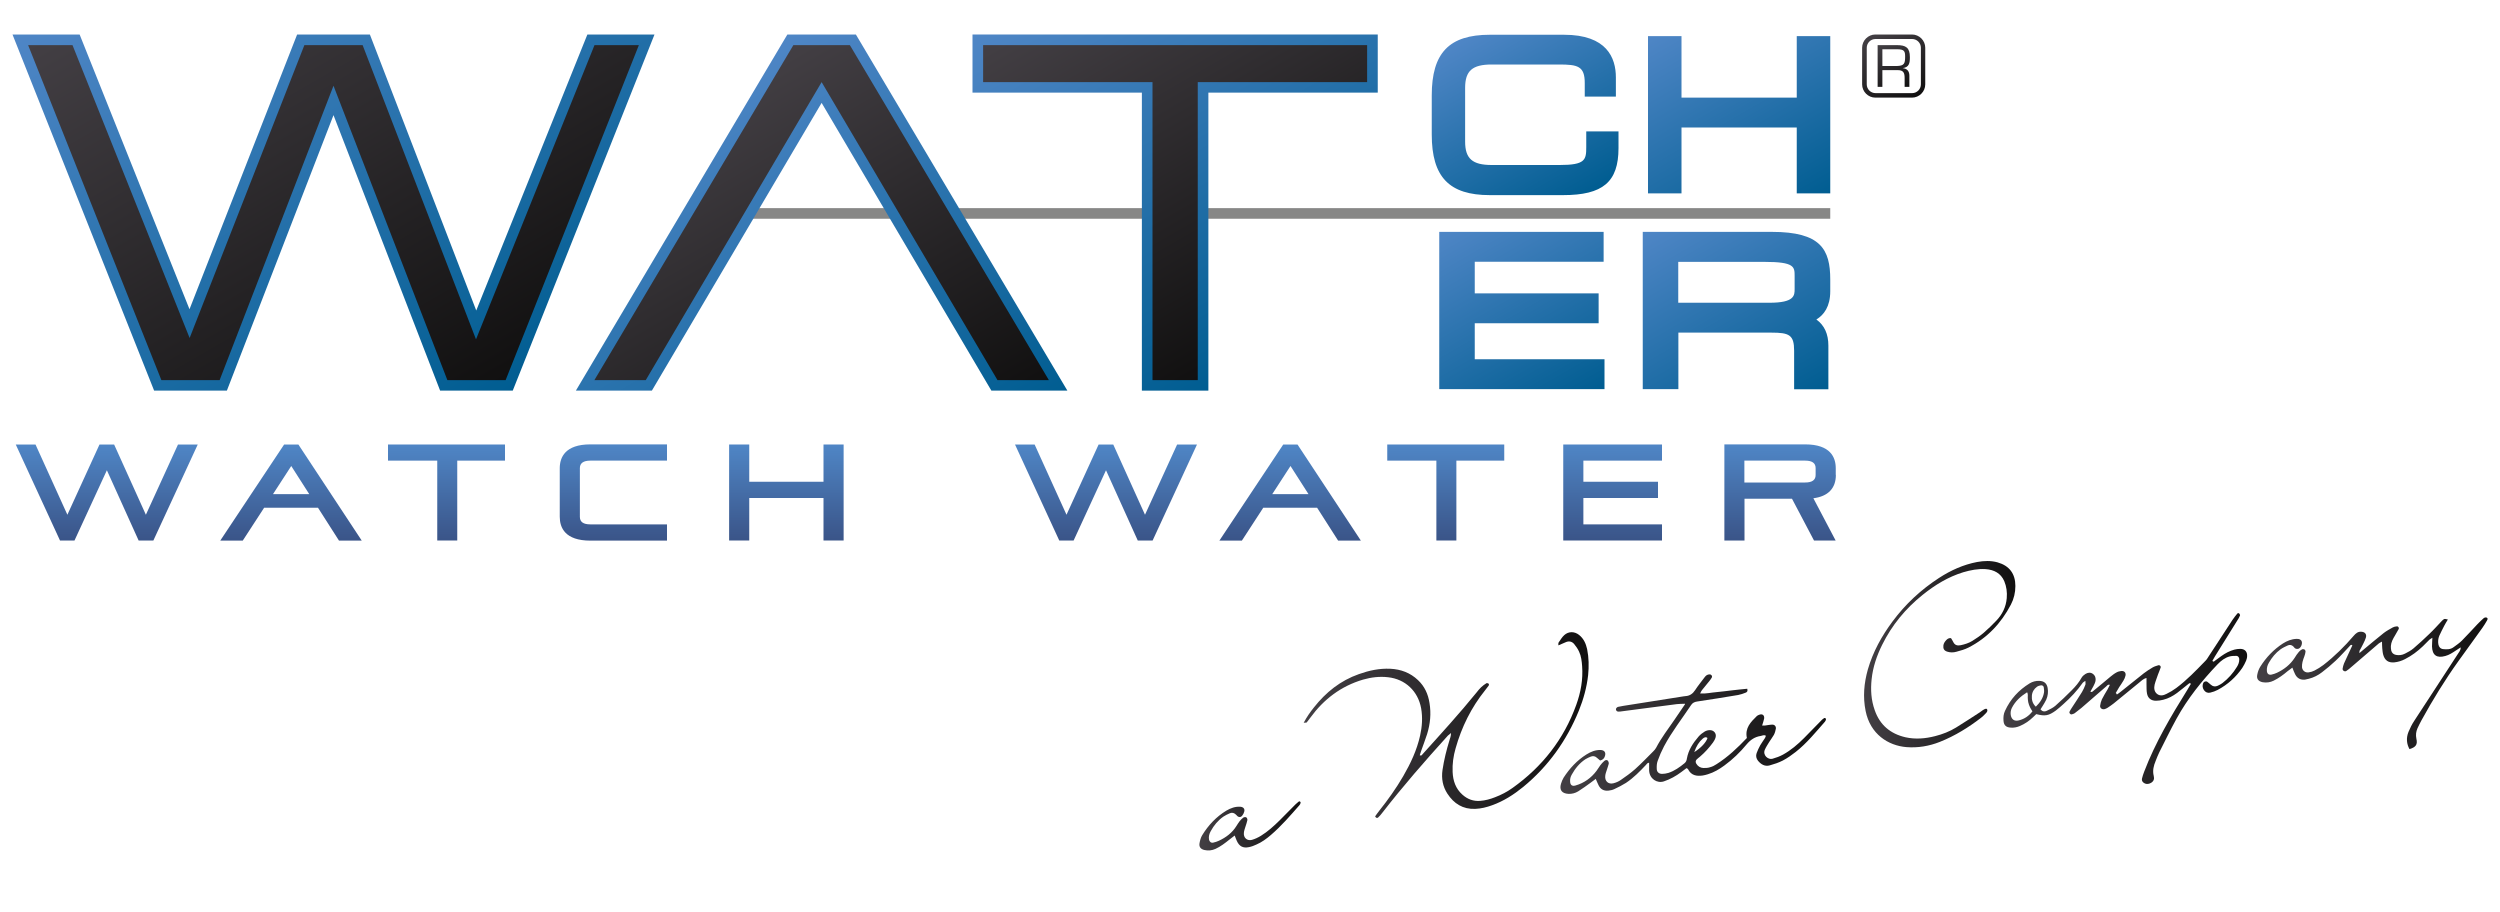 <?xml version="1.0" encoding="UTF-8"?>
<svg id="Layer_1" data-name="Layer 1" xmlns="http://www.w3.org/2000/svg" xmlns:xlink="http://www.w3.org/1999/xlink" viewBox="0 0 200 73">
  <defs>
    <style>
      .cls-1 {
        fill: url(#linear-gradient-12);
      }

      .cls-1, .cls-2, .cls-3, .cls-4, .cls-5, .cls-6, .cls-7, .cls-8, .cls-9, .cls-10, .cls-11, .cls-12, .cls-13, .cls-14, .cls-15, .cls-16, .cls-17, .cls-18, .cls-19, .cls-20, .cls-21, .cls-22, .cls-23, .cls-24, .cls-25, .cls-26, .cls-27, .cls-28, .cls-29 {
        stroke-width: 0px;
      }

      .cls-2 {
        fill: url(#linear-gradient-17);
      }

      .cls-3 {
        fill: url(#linear-gradient-19);
      }

      .cls-4 {
        fill: url(#linear-gradient);
      }

      .cls-5 {
        fill: url(#linear-gradient-21);
      }

      .cls-6 {
        fill: url(#linear-gradient-6);
      }

      .cls-7 {
        fill: url(#linear-gradient-15);
      }

      .cls-8 {
        fill: url(#linear-gradient-11);
      }

      .cls-9 {
        fill: url(#linear-gradient-5);
      }

      .cls-10 {
        fill: url(#linear-gradient-13);
      }

      .cls-11 {
        fill: url(#linear-gradient-23);
      }

      .cls-12 {
        fill: #878786;
      }

      .cls-13 {
        fill: url(#linear-gradient-25);
      }

      .cls-14 {
        fill: url(#linear-gradient-16);
      }

      .cls-15 {
        fill: url(#linear-gradient-22);
      }

      .cls-16 {
        fill: url(#linear-gradient-20);
      }

      .cls-17 {
        fill: url(#linear-gradient-14);
      }

      .cls-18 {
        fill: url(#linear-gradient-2);
      }

      .cls-19 {
        fill: url(#linear-gradient-7);
      }

      .cls-20 {
        fill: url(#linear-gradient-3);
      }

      .cls-21 {
        fill: url(#linear-gradient-9);
      }

      .cls-22 {
        fill: url(#linear-gradient-27);
      }

      .cls-23 {
        fill: url(#linear-gradient-8);
      }

      .cls-24 {
        fill: url(#linear-gradient-24);
      }

      .cls-25 {
        fill: url(#linear-gradient-26);
      }

      .cls-26 {
        fill: url(#linear-gradient-18);
      }

      .cls-27 {
        fill: url(#linear-gradient-28);
      }

      .cls-28 {
        fill: url(#linear-gradient-10);
      }

      .cls-29 {
        fill: url(#linear-gradient-4);
      }
    </style>
    <linearGradient id="linear-gradient" x1="18.34" y1="-7.25" x2="40.68" y2="31.45" gradientUnits="userSpaceOnUse">
      <stop offset="0" stop-color="#4f86c6"/>
      <stop offset="1" stop-color="#005d91"/>
    </linearGradient>
    <linearGradient id="linear-gradient-2" x1="52.71" y1="8.7" x2="70.65" y2="39.77" xlink:href="#linear-gradient"/>
    <linearGradient id="linear-gradient-3" x1="88.87" y1="-3.63" x2="105.93" y2="25.91" xlink:href="#linear-gradient"/>
    <linearGradient id="linear-gradient-4" x1="18.77" y1="-5.93" x2="39.92" y2="30.71" gradientUnits="userSpaceOnUse">
      <stop offset="0" stop-color="#433f44"/>
      <stop offset="1" stop-color="#111010"/>
    </linearGradient>
    <linearGradient id="linear-gradient-5" x1="53.56" y1="9.33" x2="70.27" y2="38.28" xlink:href="#linear-gradient-4"/>
    <linearGradient id="linear-gradient-6" x1="89.45" y1="-2.63" x2="105.35" y2="24.91" xlink:href="#linear-gradient-4"/>
    <linearGradient id="linear-gradient-7" x1="118.11" y1="2.34" x2="126.09" y2="16.15" xlink:href="#linear-gradient"/>
    <linearGradient id="linear-gradient-8" x1="134.59" y1="1.3" x2="143.68" y2="17.05" xlink:href="#linear-gradient"/>
    <linearGradient id="linear-gradient-9" x1="117.35" y1="17.28" x2="126.1" y2="32.44" xlink:href="#linear-gradient"/>
    <linearGradient id="linear-gradient-10" x1="133.82" y1="17.17" x2="142.98" y2="33.03" xlink:href="#linear-gradient"/>
    <linearGradient id="linear-gradient-11" x1="149.97" y1="2.64" x2="153.03" y2="7.93" xlink:href="#linear-gradient-4"/>
    <linearGradient id="linear-gradient-12" x1="150.33" y1="3.54" x2="152.41" y2="7.15" xlink:href="#linear-gradient-4"/>
    <linearGradient id="linear-gradient-13" x1="8.54" y1="35.56" x2="8.54" y2="43.24" gradientUnits="userSpaceOnUse">
      <stop offset="0" stop-color="#4f86c6"/>
      <stop offset="1" stop-color="#3a5488"/>
    </linearGradient>
    <linearGradient id="linear-gradient-14" x1="23.28" y1="35.56" x2="23.28" y2="43.24" xlink:href="#linear-gradient-13"/>
    <linearGradient id="linear-gradient-15" x1="35.72" x2="35.72" xlink:href="#linear-gradient-13"/>
    <linearGradient id="linear-gradient-16" x1="49.07" x2="49.07" xlink:href="#linear-gradient-13"/>
    <linearGradient id="linear-gradient-17" x1="62.91" x2="62.91" xlink:href="#linear-gradient-13"/>
    <linearGradient id="linear-gradient-18" x1="88.48" x2="88.48" xlink:href="#linear-gradient-13"/>
    <linearGradient id="linear-gradient-19" x1="115.66" x2="115.66" xlink:href="#linear-gradient-13"/>
    <linearGradient id="linear-gradient-20" x1="129.01" x2="129.01" xlink:href="#linear-gradient-13"/>
    <linearGradient id="linear-gradient-21" x1="142.4" x2="142.4" xlink:href="#linear-gradient-13"/>
    <linearGradient id="linear-gradient-22" x1="103.22" x2="103.22" y2="43.24" xlink:href="#linear-gradient-13"/>
    <linearGradient id="linear-gradient-23" x1="104.29" y1="58.01" x2="127.09" y2="58.01" xlink:href="#linear-gradient-4"/>
    <linearGradient id="linear-gradient-24" x1="124.84" y1="58.71" x2="146.06" y2="58.71" xlink:href="#linear-gradient-4"/>
    <linearGradient id="linear-gradient-25" x1="160.26" y1="55.91" x2="179.78" y2="55.91" xlink:href="#linear-gradient-4"/>
    <linearGradient id="linear-gradient-26" x1="180.56" y1="54.67" x2="199" y2="54.67" xlink:href="#linear-gradient-4"/>
    <linearGradient id="linear-gradient-27" x1="149.12" y1="52.33" x2="161.23" y2="52.33" xlink:href="#linear-gradient-4"/>
    <linearGradient id="linear-gradient-28" x1="95.96" y1="66.07" x2="104.08" y2="66.07" xlink:href="#linear-gradient-4"/>
  </defs>
  <g>
    <rect class="cls-12" x="60.24" y="16.65" width="86.18" height=".85"/>
    <polygon class="cls-4" points="35.21 31.25 26.68 9.21 18.15 31.25 12.33 31.25 1 2.76 6.37 2.76 15.16 24.74 23.77 2.76 29.59 2.76 38.1 24.84 46.99 2.76 52.36 2.76 41.02 31.25 35.21 31.25"/>
    <polygon class="cls-18" points="79.31 31.25 65.73 8.23 52.15 31.25 46.07 31.25 62.99 2.76 68.47 2.76 85.39 31.25 79.31 31.25"/>
    <polygon class="cls-20" points="91.35 31.25 91.35 7.41 77.8 7.41 77.8 2.76 110.22 2.76 110.22 7.41 96.67 7.41 96.67 31.25 91.35 31.25"/>
    <polygon class="cls-29" points="47.56 3.61 38.08 27.15 29.01 3.61 24.35 3.61 15.17 27.04 5.8 3.61 2.25 3.61 12.91 30.41 17.57 30.41 26.68 6.86 35.79 30.41 40.45 30.41 51.11 3.61 47.56 3.61"/>
    <polygon class="cls-9" points="63.47 3.61 47.55 30.41 51.66 30.41 65.73 6.57 79.8 30.41 83.91 30.41 67.99 3.61 63.47 3.61"/>
    <polygon class="cls-6" points="78.65 3.61 78.65 6.57 92.2 6.57 92.2 30.41 95.82 30.41 95.82 6.57 109.37 6.57 109.37 3.61 78.65 3.61"/>
    <g>
      <path class="cls-19" d="M126.9,11.77c0,1.02-.08,1.43-2.13,1.43h-5.43c-1.55,0-2.13-.51-2.13-1.87v-4.3c0-1.37.58-1.87,2.13-1.87h5.38c1.5,0,2.06.13,2.06,1.48v1.09h2.49v-1.54c0-1.56-.72-3.41-4.15-3.41h-5.93c-3.26,0-4.65,1.45-4.65,4.85v3.13c0,3.4,1.39,4.85,4.65,4.85h5.85c3.19,0,4.44-1.05,4.44-3.76v-1.34h-2.58v1.28Z"/>
      <polygon class="cls-23" points="143.74 2.89 143.74 7.81 134.52 7.81 134.52 2.89 131.84 2.89 131.84 15.47 134.52 15.47 134.52 10.2 143.74 10.2 143.74 15.47 146.42 15.47 146.42 2.89 143.74 2.89"/>
      <polygon class="cls-21" points="128.36 28.74 128.36 31.13 115.14 31.13 115.14 18.55 128.29 18.55 128.29 20.94 117.98 20.94 117.98 23.47 127.89 23.47 127.89 25.86 117.98 25.86 117.98 28.74 128.36 28.74"/>
      <path class="cls-28" d="M146.42,23.29v-.93c0-2.41-.76-3.81-4.67-3.81h-10.33v12.58h2.85v-4.52h7.44c1.43,0,1.82.18,1.82,1.45v3.08h2.74v-3.49c0-.93-.32-1.63-.96-2.09.6-.37,1.11-1.03,1.11-2.26ZM134.26,24.22v-3.27h6.9c2.41,0,2.41.4,2.41,1.13v1.04c0,.51,0,1.1-2.01,1.1h-7.3Z"/>
    </g>
    <path class="cls-8" d="M152.96,7.81h-2.93c-.58,0-1.06-.48-1.06-1.06v-2.93c0-.58.48-1.06,1.06-1.06h2.93c.58,0,1.06.48,1.06,1.06v2.93c0,.58-.48,1.06-1.06,1.06ZM150.04,3.12c-.39,0-.7.32-.7.7v2.93c0,.39.32.7.7.7h2.93c.39,0,.7-.32.7-.7v-2.93c0-.39-.32-.7-.7-.7h-2.93Z"/>
    <path class="cls-1" d="M150.59,6.95h-.38v-3.34h1.54c.72,0,1.04.2,1.04.96,0,.47-.05.81-.58.88h0c.37.04.54.25.54.61v.89h-.38v-.71c0-.42-.1-.63-.56-.63h-1.22v1.34ZM151.76,5.28c.58-.02.65-.2.65-.75,0-.43-.06-.59-.65-.59h-1.17v1.34h1.17Z"/>
    <polygon class="cls-10" points="11.67 41.18 9.13 35.56 7.96 35.56 5.39 41.18 2.84 35.56 1.26 35.56 4.8 43.24 5.96 43.24 8.55 37.62 11.09 43.24 12.27 43.24 15.82 35.56 14.24 35.56 11.67 41.18"/>
    <path class="cls-17" d="M23.87,35.56h-1.14l-5.11,7.69h1.8l1.71-2.63h4.31l1.68,2.63h1.82l-5.07-7.69ZM21.84,39.53l1.46-2.25,1.44,2.25h-2.9Z"/>
    <polygon class="cls-7" points="31.04 36.85 34.98 36.85 34.98 43.24 36.58 43.24 36.58 36.85 40.4 36.85 40.4 35.56 31.04 35.56 31.04 36.85"/>
    <path class="cls-14" d="M44.78,37.46v3.88c0,.87.42,1.91,2.45,1.91h6.13v-1.3h-6.13c-.57,0-.84-.2-.84-.6v-3.9c0-.4.28-.6.84-.6h6.13v-1.3h-6.13c-2.02,0-2.45,1.04-2.45,1.91Z"/>
    <polygon class="cls-2" points="65.88 38.54 59.94 38.54 59.94 35.56 58.33 35.56 58.33 43.24 59.94 43.24 59.94 39.84 65.88 39.84 65.88 43.24 67.49 43.24 67.49 35.56 65.88 35.56 65.88 38.54"/>
    <polygon class="cls-26" points="91.6 41.18 89.06 35.56 87.89 35.56 85.32 41.18 82.77 35.56 81.2 35.56 84.74 43.24 85.89 43.24 88.48 37.62 91.02 43.24 92.21 43.24 95.76 35.56 94.17 35.56 91.6 41.18"/>
    <polygon class="cls-3" points="110.98 36.85 114.91 36.85 114.91 43.24 116.51 43.24 116.51 36.85 120.34 36.85 120.34 35.56 110.98 35.56 110.98 36.85"/>
    <polygon class="cls-16" points="125.06 43.24 132.96 43.24 132.96 41.95 126.67 41.95 126.67 39.84 132.64 39.84 132.64 38.54 126.67 38.54 126.67 36.85 132.96 36.85 132.96 35.56 125.06 35.56 125.06 43.24"/>
    <path class="cls-5" d="M146.86,37.99v-.53c0-.87-.42-1.91-2.45-1.91h-6.46v7.69h1.61v-3.34h3.8l1.76,3.34h1.73l-1.78-3.38c1.18-.15,1.8-.8,1.8-1.87ZM139.55,36.85h4.86c.57,0,.84.2.84.6v.55c0,.4-.28.6-.84.6h-4.86v-1.75Z"/>
    <path class="cls-15" d="M103.8,35.56h-1.14l-5.11,7.69h1.8l1.71-2.63h4.31l1.68,2.63h1.82l-5.07-7.69ZM101.78,39.53l1.46-2.25,1.44,2.25h-2.9Z"/>
  </g>
  <g>
    <path class="cls-11" d="M104.29,57.83c.26-.49.53-.87.82-1.23.96-1.22,2.12-2.15,3.6-2.67.81-.29,1.64-.47,2.51-.43.85.04,1.6.32,2.22.91.53.5.81,1.12.92,1.83.14.84.06,1.67-.19,2.48-.15.46-.32.91-.48,1.36-.04.11-.07.23-.11.34.14.07.18-.03.23-.09,1.47-1.63,2.95-3.25,4.33-4.95.11-.14.22-.28.35-.4.13-.12.27-.23.42-.32.04-.03.13,0,.19.04.02.01.02.11,0,.14-.09.13-.19.26-.29.38-1.11,1.38-1.88,2.94-2.36,4.64-.18.62-.27,1.25-.24,1.9.03.7.24,1.33.78,1.81.41.37.88.54,1.42.5.41-.03.81-.14,1.19-.29.5-.19.98-.44,1.41-.75,2.37-1.69,4.1-3.89,5.09-6.64.36-1,.55-2.03.47-3.1-.03-.39-.07-.79-.24-1.15-.1-.22-.24-.43-.4-.62-.18-.21-.42-.26-.68-.14-.17.08-.35.15-.58.25,0-.11-.01-.19.02-.23.14-.2.27-.43.45-.59.34-.31.81-.31,1.18-.02.37.29.55.69.65,1.14.14.69.15,1.38.08,2.08-.11.98-.37,1.92-.74,2.84-.98,2.4-2.45,4.46-4.46,6.11-.75.61-1.56,1.13-2.48,1.46-.44.16-.88.27-1.35.29-.99.04-1.71-.42-2.23-1.22-.37-.57-.49-1.21-.39-1.89.12-.81.32-1.61.56-2.39.05-.16.12-.32.12-.57-.12.1-.19.15-.25.21-1.82,2.01-3.6,4.05-5.26,6.19-.1.13-.2.25-.32.36-.07.06-.17.05-.24-.09.1-.14.21-.3.33-.45.7-.88,1.35-1.79,1.92-2.77.59-1.02,1.09-2.08,1.35-3.25.16-.72.21-1.44.08-2.18-.25-1.37-1.27-2.33-2.64-2.48-.68-.08-1.35,0-2.01.19-1.76.52-3.14,1.57-4.21,3.04-.09.13-.19.26-.29.38-.02.03-.09.01-.23.03Z"/>
    <path class="cls-24" d="M134.8,56.3c-.3.01-.47.01-.65.03-.92.12-1.84.24-2.76.36-.58.08-1.17.15-1.75.23-.05,0-.11.01-.16.01-.1,0-.17-.05-.2-.14-.03-.09.05-.21.16-.24.14-.03.28-.06.42-.08,1.6-.25,3.2-.51,4.81-.76.05,0,.11-.02.16-.02.35-.02.59-.19.78-.48.23-.36.51-.69.76-1.03.1-.14.22-.23.4-.23.14,0,.24.14.17.26-.05.09-.12.18-.18.26-.2.25-.41.5-.61.75-.05.06-.08.14-.14.26.48.03.89-.08,1.31-.11.41-.03.81-.1,1.22-.14.42-.04.83-.1,1.24-.13.06.19-.02.27-.12.31-.2.08-.4.15-.61.19-1.09.18-2.18.36-3.27.52-.21.03-.37.1-.49.28-.73,1.1-1.55,2.14-2.17,3.31-.2.38-.37.77-.51,1.17-.07.19-.08.42-.07.63,0,.24.17.4.42.4.17,0,.36-.03.52-.08.48-.16.89-.45,1.28-.77.12-.1.17-.22.19-.37.12-.69.49-1.25.94-1.77.14-.16.31-.29.49-.4.12-.07.27-.11.41-.11.32,0,.54.27.46.57-.04.15-.12.3-.21.42-.31.42-.65.8-1.05,1.14-.08.07-.17.13-.25.21-.1.1-.11.21-.04.34.13.22.33.34.57.35.17,0,.36,0,.53-.06.19-.05.37-.14.53-.25.91-.58,1.68-1.31,2.42-2.09-.17-.8.31-1.28.8-1.76.05-.05.12-.07.19-.1.25-.1.43.04.39.31-.03.17-.1.34-.16.55.09,0,.17,0,.24,0,.19-.02.39-.07.58-.07.18,0,.3.14.28.32-.03.17-.08.35-.16.5-.11.2-.26.38-.38.58-.12.2-.25.39-.34.6-.2.45.27.83.61.73.29-.08.58-.19.84-.33.63-.35,1.17-.81,1.68-1.32.48-.48.95-.97,1.42-1.45.06-.06.13-.12.21-.16.02-.01.07,0,.09.02.02.02.04.06.04.09-.02.07-.04.14-.09.19-.74.84-1.45,1.72-2.34,2.42-.32.25-.66.49-1.02.68-.33.17-.69.29-1.05.39-.39.11-.7-.08-.94-.37-.14-.18-.19-.39-.11-.61.08-.22.18-.43.29-.63.11-.2.26-.38.38-.58.03-.05.05-.12.07-.18-.17-.1-.29,0-.43.02-.46.07-.81.31-1.11.67-.52.63-1.11,1.2-1.78,1.69-.41.3-.83.55-1.32.7-.14.04-.27.08-.41.1-.49.07-.93,0-1.18-.51-.01-.03-.06-.04-.12-.08-.13.1-.27.2-.41.31-.43.32-.89.58-1.4.75-.54.18-1.15-.2-1.18-.87,0-.21,0-.41,0-.62-.15,0-.19.11-.26.18-.49.52-.99,1.03-1.59,1.43-.3.19-.62.35-.94.5-.14.07-.31.1-.46.12-.36.04-.63-.1-.79-.42-.08-.15-.14-.32-.23-.52-.15.11-.27.21-.4.3-.33.24-.66.48-1.01.7-.23.14-.49.21-.77.2-.53-.03-.75-.31-.6-.81.05-.17.12-.34.21-.49.48-.74,1.07-1.38,1.82-1.85.35-.22.73-.38,1.16-.36.28.02.41.19.33.47-.05.18-.16.32-.39.37-.08-.06-.17-.14-.26-.22-.15-.14-.32-.16-.49-.09-.15.06-.3.13-.43.21-.47.31-.82.74-1.09,1.23-.1.17-.15.36-.13.56.01.27.16.39.43.31.69-.2,1.25-.6,1.68-1.17.11-.14.19-.3.3-.44.1-.13.2-.25.32-.35.08-.07.2-.12.29-.02.05.06.08.16.07.24-.04.17-.11.34-.16.51-.05.15-.11.31-.12.46-.05.42.25.7.66.59.2-.05.41-.14.58-.26.39-.27.79-.55,1.15-.87.5-.45.97-.94,1.45-1.42.09-.09.17-.18.23-.29.41-.79.96-1.5,1.46-2.23.26-.38.52-.76.85-1.25ZM135.54,60.17c.56-.35.96-.8,1.06-1.13-.14-.12-.27-.04-.38.05-.3.26-.51.59-.68,1.08Z"/>
    <path class="cls-13" d="M169.34,55.57c.11-.08.23-.15.33-.24.61-.49,1.22-.98,1.84-1.47.22-.17.47-.33.71-.47.14-.08.29-.12.45-.17.11-.03.22.08.18.19-.06.19-.14.36-.21.55-.09.27-.2.53-.27.81-.06.27-.04.55.19.74.24.19.51.13.76,0,.27-.13.54-.29.78-.47.86-.64,1.6-1.42,2.35-2.19.1-.1.17-.23.25-.35.63-.97,1.26-1.94,1.9-2.91.12-.18.25-.34.39-.51.02-.03.12-.04.14-.01.04.04.09.13.07.17-.06.15-.14.29-.23.42-.59.96-1.19,1.91-1.78,2.86-.07.12-.14.24-.2.35.08.11.15.04.19,0,.18-.12.34-.26.52-.38.32-.23.67-.42,1.05-.52.15-.04.32-.06.47-.06.36,0,.57.22.55.58,0,.12-.04.25-.08.36-.09.2-.18.39-.3.57-.51.75-1.17,1.34-1.97,1.77-.19.1-.39.17-.6.22-.21.05-.39-.03-.51-.21-.12-.18-.13-.37-.05-.56.04-.11.21-.17.32-.1.1.07.19.16.29.24.17.15.35.17.55.08.13-.06.26-.13.37-.21.47-.36.86-.8,1.17-1.31.11-.18.19-.38.18-.61,0-.13-.1-.26-.22-.26-.18,0-.36,0-.53.04-.39.1-.7.34-.98.63-1.26,1.32-2.4,2.74-3.28,4.34-.49.89-.93,1.8-1.39,2.71-.11.22-.2.46-.29.69-.16.38-.26.77-.15,1.2.06.23,0,.42-.22.55-.2.12-.42.12-.6-.02-.11-.08-.15-.21-.12-.33.04-.19.11-.37.18-.56.88-2.31,2.14-4.43,3.44-6.52.1-.16.2-.33.29-.49-.09-.12-.14-.03-.19,0-.31.24-.61.5-.92.73-.33.24-.69.44-1.1.54-.19.05-.39.08-.58.08-.39,0-.65-.2-.72-.58-.05-.24-.03-.5-.04-.74,0-.15,0-.31,0-.5-.27.06-.42.24-.6.38-.68.55-1.35,1.11-2.03,1.66-.15.12-.32.23-.48.34-.07.05-.16.08-.24.11-.2.05-.38-.08-.36-.27.02-.17.07-.35.14-.51.13-.27.3-.53.45-.79.07-.12.12-.24.19-.37-.16-.06-.22.06-.29.12-.66.57-1.32,1.15-1.98,1.72-.18.15-.36.29-.55.43-.07.05-.16.07-.24.09-.11.02-.21-.12-.17-.21.06-.13.14-.25.22-.37.26-.4.53-.8.78-1.21.11-.18.19-.38.27-.58.03-.07,0-.16,0-.31-.11.07-.17.1-.21.15-.44.63-.97,1.19-1.54,1.7-.2.18-.4.36-.61.52-.58.42-.86.47-1.57.29-.08.07-.17.16-.25.24-.31.3-.66.54-1.06.71-.23.1-.48.15-.73.13-.37-.02-.56-.19-.58-.56-.02-.27,0-.53.12-.78.43-.94,1.09-1.66,1.97-2.2.23-.14.49-.21.77-.2.38.01.6.19.67.56.06.32.02.64-.11.94-.08.18-.19.34-.29.51-.05.09-.11.18-.17.27.15.18.32.2.49.12.24-.12.49-.23.69-.4.46-.4.89-.82,1.32-1.25.3-.3.58-.63.79-1.01.07-.12.19-.22.3-.29.19-.12.41-.15.6-.01.19.14.25.35.21.57-.03.15-.11.3-.18.44-.07.14-.15.27-.23.41.13.08.18-.02.24-.06.46-.37.9-.75,1.36-1.13.15-.12.31-.25.48-.34.12-.07.27-.11.4-.12.24-.02.38.14.33.37-.03.14-.09.27-.16.39-.11.19-.23.36-.35.54-.09.15-.18.3-.27.46.03.03.05.05.08.08ZM162.59,56.9c-.07-.11-.14-.21-.19-.32-.06-.13-.11-.26-.14-.4-.03-.12-.03-.25-.04-.37-.01-.13.04-.27-.05-.43-.53.33-.95.72-1.22,1.25-.09.18-.12.37-.09.57.06.36.29.52.65.43.44-.11.8-.35,1.09-.73ZM162.87,56.53c.35-.34.58-.7.65-1.13.02-.13,0-.28-.02-.42-.02-.12-.13-.17-.25-.15-.1.02-.21.05-.29.11-.24.17-.39.42-.41.72-.02.3.03.6.31.87Z"/>
    <path class="cls-25" d="M188.75,52.25c.16-.14.27-.23.38-.32.52-.43,1.04-.87,1.57-1.29.22-.17.48-.31.73-.45.09-.05.2-.07.31-.08.11-.02.21.11.15.22-.09.17-.19.34-.29.51-.16.26-.31.53-.33.84,0,.12,0,.25.03.37.05.19.18.3.37.34.25.05.5.02.73-.1.24-.12.48-.25.68-.42.43-.37.85-.75,1.26-1.15.35-.33.67-.69,1-1.04.06-.06.13-.13.21-.16.07-.02.15.02.28.04-.12.2-.21.34-.29.5-.14.27-.28.54-.4.81-.09.22-.11.45-.07.68.04.22.18.36.39.38.29.03.58.03.82-.15.23-.17.47-.33.67-.53.43-.43.83-.88,1.25-1.32.16-.17.33-.33.5-.48.06-.05.17-.07.24-.04.1.04.07.15.02.23-.12.2-.23.4-.37.59-.63.88-1.27,1.76-1.91,2.65-1.09,1.52-2.07,3.12-2.97,4.76-.11.2-.21.41-.31.62-.12.27-.15.54-.09.83.11.48-.04.68-.55.84-.23-.41-.28-.89-.08-1.38.13-.31.28-.62.47-.9.96-1.48,1.93-2.96,2.89-4.43.24-.37.49-.74.73-1.12.05-.08.09-.18.08-.31-.13.08-.25.17-.38.25-.27.18-.54.36-.85.44-.68.19-1.04-.06-1.06-.77,0-.21.02-.42.03-.69-.1.07-.17.1-.23.15-.18.17-.35.35-.53.53-.43.41-.9.76-1.43,1.03-.27.14-.56.23-.86.26-.46.04-.75-.15-.88-.6-.05-.17-.06-.35-.08-.53-.02-.16-.01-.32-.02-.53-.11.06-.19.09-.25.14-.73.63-1.46,1.26-2.19,1.88-.13.12-.27.23-.42.33-.12.08-.32-.04-.29-.19.02-.14.06-.28.11-.41.13-.29.27-.58.4-.87.09-.19.18-.39.27-.58-.12-.1-.17.01-.22.06-.37.39-.72.79-1.11,1.16-.35.33-.72.64-1.1.93-.31.24-.66.42-1.05.52-.1.03-.21.05-.31.07-.36.04-.63-.11-.79-.43-.08-.16-.14-.32-.22-.53-.15.11-.27.2-.39.29-.34.29-.7.55-1.1.75-.28.14-.58.18-.88.13-.35-.07-.51-.27-.44-.6.04-.22.12-.45.24-.64.47-.75,1.07-1.38,1.81-1.86.33-.21.69-.36,1.1-.37.47-.02.49.34.35.6-.04.07-.11.15-.18.18-.07.03-.18.03-.25,0-.08-.03-.13-.12-.19-.18-.13-.12-.29-.15-.45-.07-.19.09-.39.18-.56.3-.4.29-.7.66-.94,1.08-.12.2-.18.42-.16.66.02.22.15.33.36.29.16-.04.31-.08.45-.15.57-.27,1.06-.65,1.41-1.19.1-.17.21-.33.34-.48.06-.08.16-.15.25-.2.05-.03.15-.02.2.01.05.03.09.12.08.18-.01.12-.05.24-.09.36-.05.15-.12.3-.15.46-.03.14-.05.28-.04.42.03.27.26.45.53.41.16-.02.32-.07.46-.14.25-.13.5-.28.72-.45.89-.69,1.69-1.48,2.42-2.33.17-.2.35-.36.63-.33.28.02.43.2.35.47-.05.17-.13.33-.21.49-.09.19-.2.38-.3.57,0,.01,0,.04-.01.16Z"/>
    <path class="cls-22" d="M156.08,51.05c.06.1.13.2.18.31.12.25.32.31.58.26.33-.07.66-.17.95-.35.32-.2.63-.41.91-.65.35-.3.68-.63,1-.96.48-.5.78-1.1.84-1.81.04-.47-.02-.93-.2-1.36-.28-.64-.82-.91-1.49-.96-.61-.04-1.21.08-1.79.25-1.21.37-2.27,1.02-3.25,1.81-1.37,1.1-2.46,2.42-3.24,4-.43.87-.74,1.78-.84,2.75-.09.84-.04,1.67.25,2.48.41,1.18,1.25,1.88,2.45,2.16.8.18,1.6.11,2.38-.09.59-.15,1.16-.37,1.68-.69.64-.39,1.26-.81,1.89-1.21.07-.05.14-.11.22-.16.2-.14.33-.17.37-.08.06.14-.03.24-.12.33-.11.12-.23.23-.35.33-1.02.79-2.11,1.46-3.31,1.94-.86.34-1.75.49-2.67.42-1.47-.12-2.9-1.04-3.27-2.89-.23-1.13-.13-2.23.18-3.33.41-1.41,1.1-2.66,1.97-3.83,1.03-1.39,2.28-2.55,3.73-3.49.94-.61,1.94-1.06,3.04-1.27.55-.1,1.1-.12,1.64.03.94.27,1.42.91,1.42,1.89,0,.53-.12,1.03-.36,1.49-.78,1.49-1.89,2.67-3.4,3.44-.3.15-.63.24-.96.33-.24.07-.5.07-.74-.01-.24-.08-.33-.23-.3-.49.02-.17.11-.3.22-.42.1-.11.21-.19.39-.17Z"/>
    <path class="cls-27" d="M98.79,66.83c-.16.13-.3.23-.44.34-.35.28-.7.55-1.11.74-.29.13-.58.16-.89.09-.29-.07-.44-.24-.39-.54.04-.22.1-.46.22-.65.49-.8,1.12-1.47,1.93-1.96.34-.2.71-.34,1.12-.31.24.02.37.17.31.39-.03.12-.09.23-.17.33-.1.13-.25.14-.38.03-.05-.05-.09-.11-.15-.15-.13-.12-.29-.15-.45-.08-.18.08-.36.16-.52.27-.43.3-.76.7-1.01,1.16-.12.21-.18.43-.14.67.03.18.17.29.34.25.16-.04.31-.08.45-.15.58-.27,1.07-.64,1.41-1.19.08-.12.15-.25.24-.36.09-.11.19-.22.3-.3.06-.04.18-.06.24-.02.06.03.1.15.09.22-.03.17-.1.34-.15.51-.05.17-.12.34-.13.51-.04.39.26.66.64.56.25-.07.5-.19.73-.33.55-.34,1.02-.77,1.48-1.22.43-.43.85-.86,1.28-1.29.09-.09.19-.16.28-.24.02-.01.07,0,.09.02.02.02.05.06.04.09-.02.07-.04.14-.09.19-.73.83-1.45,1.67-2.29,2.39-.35.3-.73.58-1.15.76-.19.09-.4.17-.6.21-.48.1-.78-.06-.98-.51-.06-.13-.1-.26-.17-.43Z"/>
  </g>
</svg>